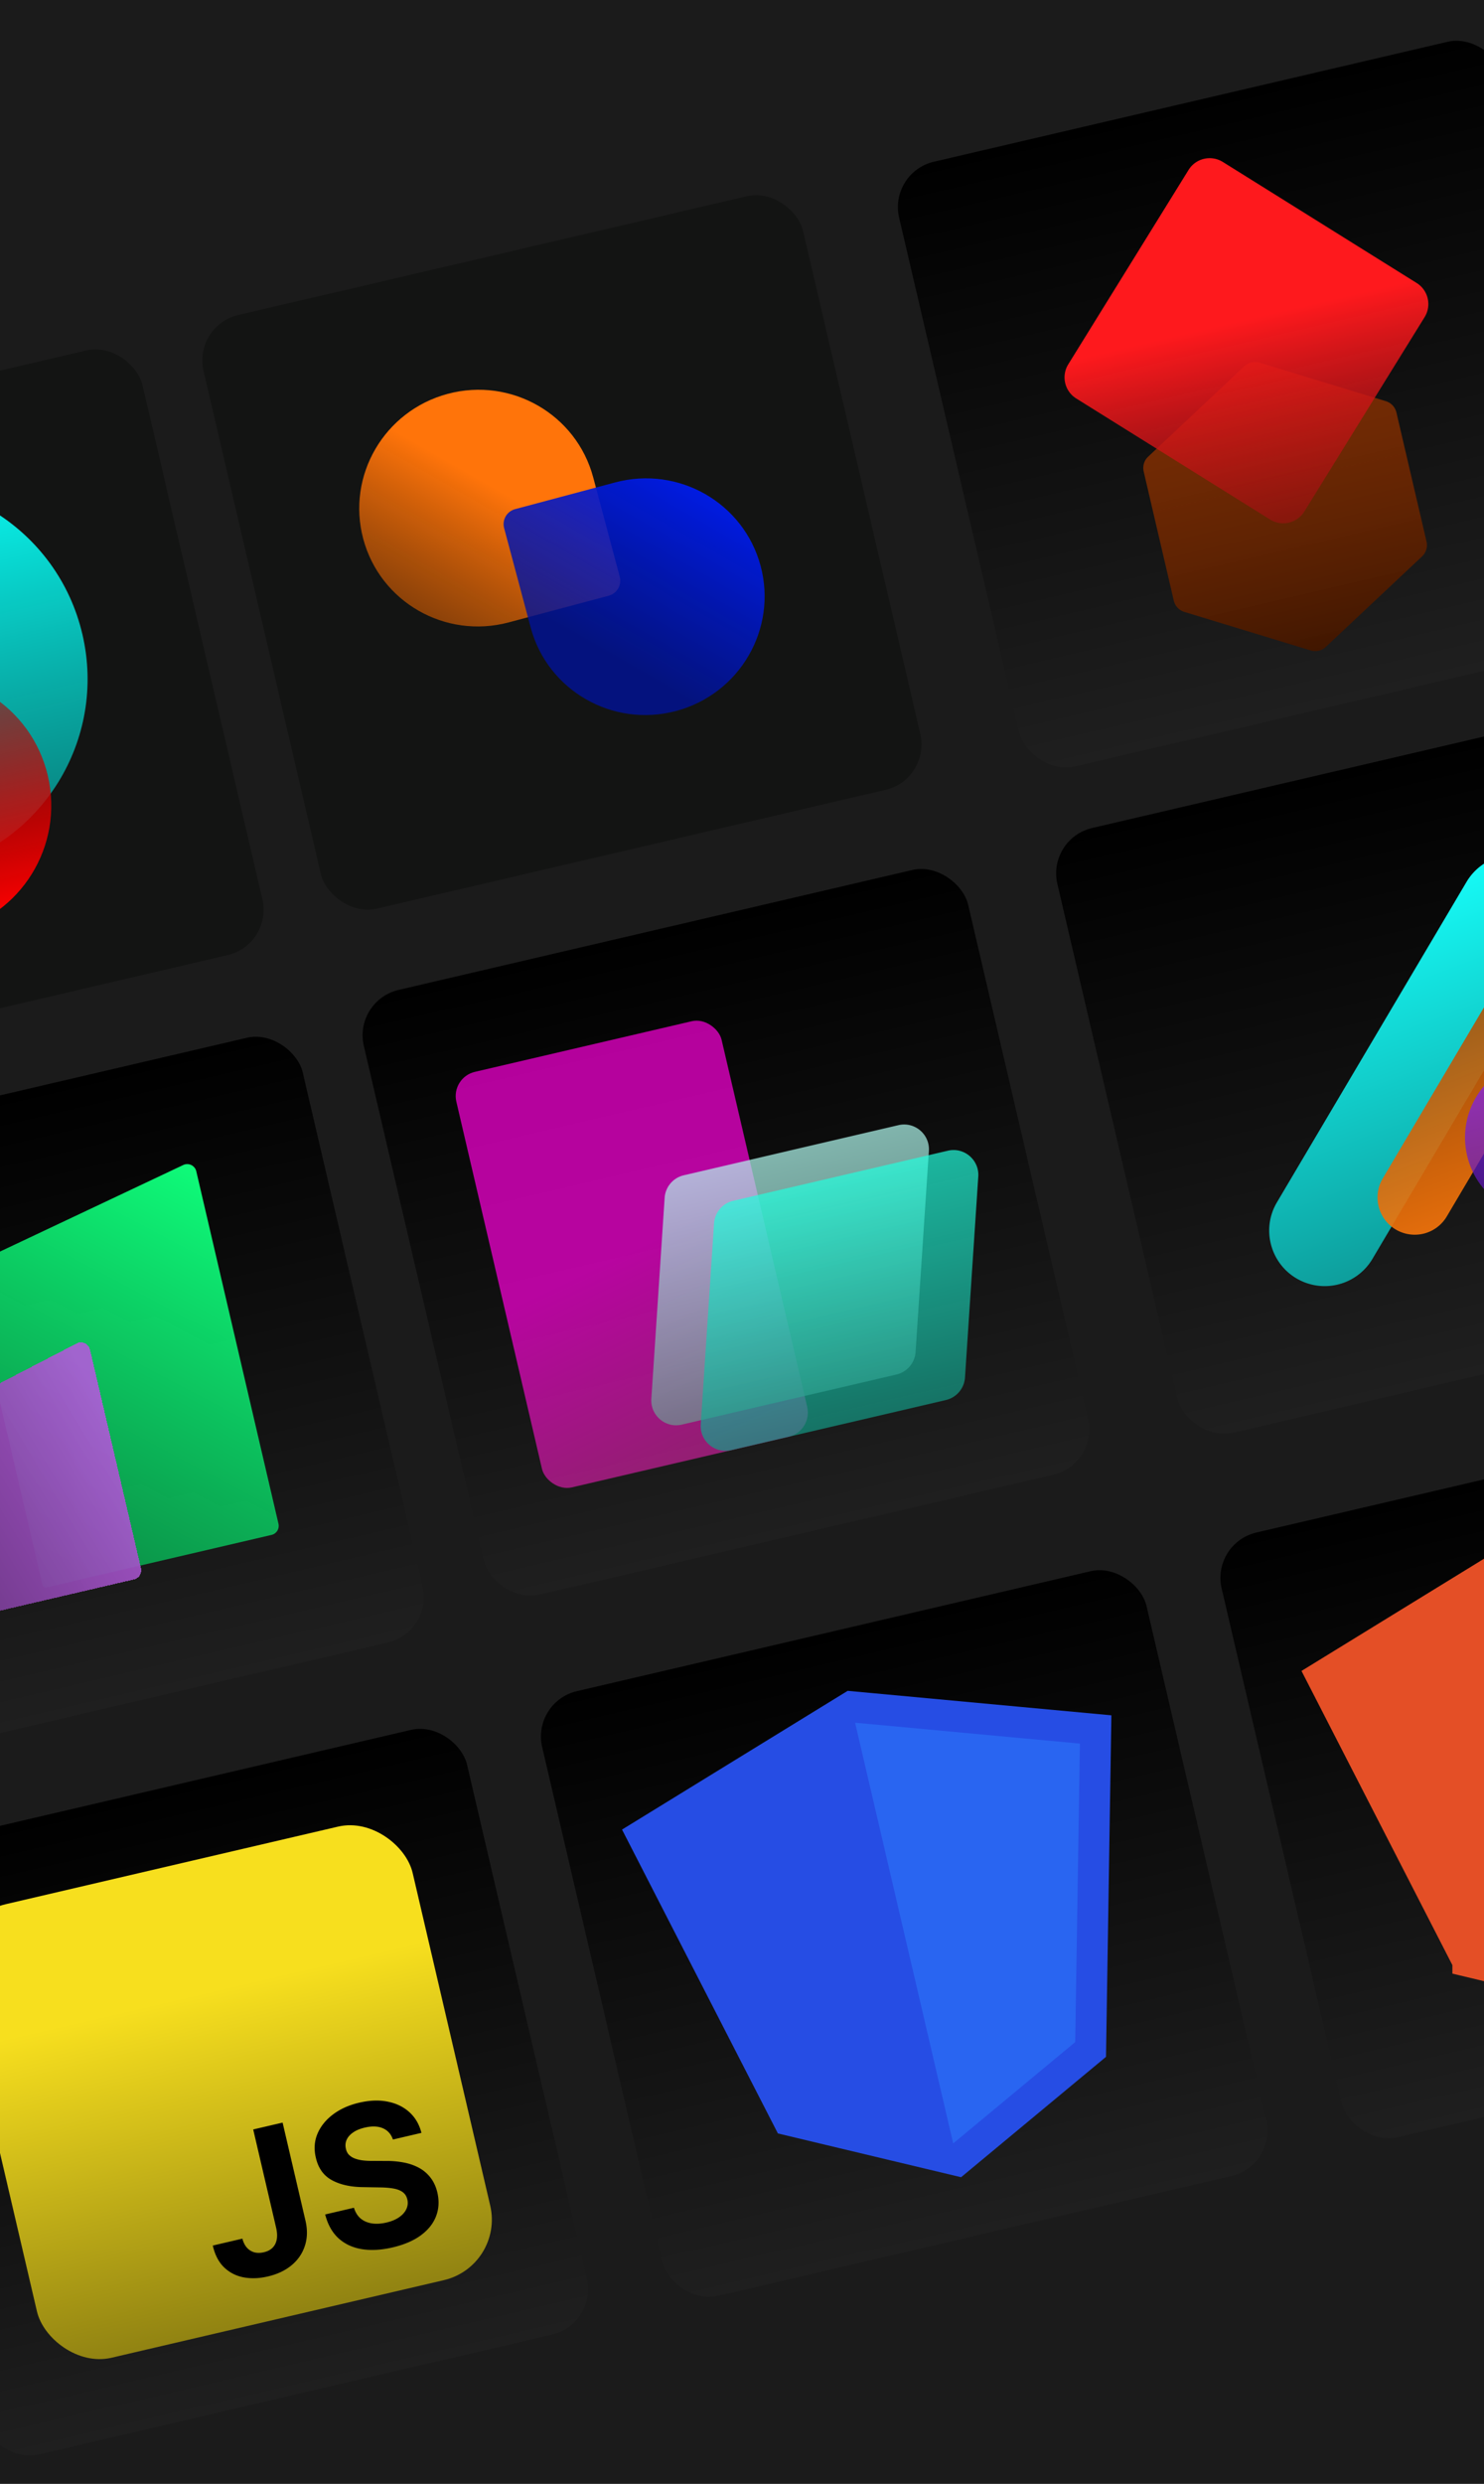 <svg xmlns="http://www.w3.org/2000/svg" width="330" height="552" fill="none"><g clip-path="url(#a)"><path fill="#1B1B1B" d="M0 0h330v552H0z"/><g filter="url(#b)"><rect width="138" height="138" x="-105.053" y="104.113" fill="#131413" rx="10.35" transform="rotate(-13.133 -105.053 104.113)"/><ellipse cx="-23.944" cy="148.073" fill="url(#c)" rx="43.403" ry="43.556" transform="rotate(-13.133 -23.944 148.073)"/><ellipse cx="-17.383" cy="176.199" fill="url(#d)" rx="28.779" ry="28.881" transform="rotate(-13.133 -17.383 176.199)"/></g><g filter="url(#e)"><rect width="136.893" height="135.474" x="42.91" y="69.591" fill="#131413" rx="10.35" transform="rotate(-13.133 42.91 69.59)"/><path fill="url(#f)" d="M99.568 84.764c14.118-3.767 28.598 4.543 32.345 18.563l5.901 22.082c.491 1.835-.61 3.723-2.458 4.216l-22.237 5.933c-14.119 3.767-28.598-4.543-32.345-18.563-3.75-14.029 4.666-28.462 18.794-32.23Z"/><path fill="url(#g)" d="M150.347 155.243c-14.118 3.767-28.598-4.542-32.345-18.563l-5.901-22.082c-.491-1.835.61-3.723 2.458-4.216l22.237-5.932c14.119-3.767 28.598 4.542 32.345 18.563 3.75 14.029-4.666 28.461-18.794 32.23Z"/></g><g filter="url(#h)"><rect width="138" height="138" x="197.588" y="35.533" fill="url(#i)" rx="10.35" transform="rotate(-13.133 197.588 35.533)"/><path fill="url(#j)" d="M276.717 78.618a3.45 3.45 0 0 1 3.368-.785l28.086 8.562a3.451 3.451 0 0 1 2.354 2.516l6.694 28.69a3.454 3.454 0 0 1-.997 3.298l-21.397 20.107a3.449 3.449 0 0 1-3.369.786l-28.086-8.562a3.45 3.45 0 0 1-2.353-2.516l-6.694-28.69c-.28-1.199.1-2.456.997-3.298l21.397-20.108Z"/><path fill="url(#k)" d="M264.302 35.005a5.52 5.52 0 0 1 7.616-1.777l43.105 26.902a5.52 5.52 0 0 1 1.77 7.589l-26.749 43.199a5.52 5.52 0 0 1-7.616 1.776l-43.104-26.9a5.52 5.52 0 0 1-1.771-7.59l26.749-43.199Z"/></g><rect width="138" height="138" x="78.551" y="222.346" fill="url(#l)" rx="10.35" transform="rotate(-13.133 78.55 222.346)"/><rect width="60.565" height="94.826" x="100.226" y="239.456" fill="url(#m)" fill-opacity=".7" rx="5.52" transform="rotate(-13.133 100.226 239.456)"/><path fill="url(#n)" fill-opacity=".7" d="M147.797 266.196a5.523 5.523 0 0 1 4.254-5.012l47.743-11.139c3.609-.842 7.007 2.042 6.762 5.74l-2.955 44.664a5.523 5.523 0 0 1-4.254 5.012L151.604 316.6c-3.609.842-7.007-2.042-6.762-5.74l2.955-44.664Z"/><path fill="url(#o)" fill-opacity=".7" d="M158.782 271.874a5.522 5.522 0 0 1 4.254-5.011l47.743-11.139c3.609-.842 7.007 2.041 6.762 5.74l-2.955 44.664a5.52 5.52 0 0 1-4.254 5.011l-47.743 11.139c-3.61.842-7.007-2.041-6.762-5.74l2.955-44.664Z"/><rect width="138" height="138" x="232.778" y="186.363" fill="url(#p)" rx="10.35" transform="rotate(-13.133 232.778 186.363)"/><path fill="url(#q)" d="M326.108 195.996a12.34 12.34 0 0 1 15.659-4.978c6.727 3.011 9.333 11.209 5.578 17.551l-42.15 71.195a12.34 12.34 0 0 1-15.658 4.978c-6.728-3.011-9.334-11.209-5.579-17.551l42.15-71.195Z"/><path fill="url(#r)" fill-opacity=".9" d="M335.756 214.13a8.28 8.28 0 0 1 10.506-3.339c4.514 2.02 6.263 7.52 3.743 11.775l-28.279 47.767a8.28 8.28 0 0 1-10.506 3.34c-4.514-2.02-6.262-7.52-3.743-11.776l28.279-47.767Z"/><circle cx="343.435" cy="252.799" r="17.655" fill="url(#s)" fill-opacity=".72" transform="rotate(-13.133 343.435 252.799)"/><rect width="138" height="138" x="269.307" y="342.925" fill="url(#t)" rx="10.35" transform="rotate(-13.133 269.307 342.925)"/><path fill="#F1662A" stroke="#E44F26" stroke-width="6.9" d="m326.421 435.879 37.517 8.96 29.678-24.637 1.121-71.115-54.316-5.04-46.477 28.557 32.477 63.275Z"/><path fill="#E44F26" d="m363.938 444.839-23.517-100.792-46.477 28.557 32.477 63.276 37.517 8.959Z"/><rect width="138" height="138" x="118.211" y="378.178" fill="url(#u)" rx="10.35" transform="rotate(-13.133 118.211 378.178)"/><path fill="#2965F1" stroke="#264DE4" stroke-width="6.9" d="m175.326 471.132 37.517 8.96 29.678-24.637 1.121-71.115-54.316-5.041-46.477 28.558 32.477 63.275Z"/><path fill="#264DE4" d="m212.843 480.092-23.517-100.793-46.477 28.558 32.477 63.275 37.517 8.96Z"/><rect width="138" height="138" x="-32.884" y="413.432" fill="url(#v)" rx="10.35" transform="rotate(-13.133 -32.884 413.432)"/><rect width="103.5" height="103.5" x="-12.166" y="426.311" fill="url(#w)" rx="13.8" transform="rotate(-13.133 -12.166 426.311)"/><path fill="#000" d="m56.307 473.234 6.537-1.525 5.088 21.808c.47 2.016.426 3.872-.134 5.57-.549 1.696-1.529 3.132-2.94 4.309-1.41 1.178-3.175 2.013-5.292 2.507-1.884.44-3.671.508-5.363.205-1.684-.316-3.133-1.051-4.347-2.206-1.217-1.166-2.063-2.788-2.537-4.867l6.582-1.536c.213.82.546 1.488 1 2.005a3.537 3.537 0 0 0 1.642 1.034c.641.172 1.349.168 2.122-.012.815-.19 1.462-.524 1.94-1.001.488-.489.8-1.109.936-1.86.136-.751.087-1.625-.146-2.623l-5.088-21.808Zm31.07 2.236c-.41-1.204-1.158-2.039-2.243-2.504-1.086-.466-2.423-.514-4.011-.144-1.08.252-1.955.618-2.627 1.096-.674.469-1.148 1.014-1.422 1.636a3.059 3.059 0 0 0-.16 1.938c.11.565.342 1.026.694 1.384.362.356.807.633 1.337.831a8.429 8.429 0 0 0 1.77.409c.65.073 1.334.107 2.052.1l2.967.017a20.343 20.343 0 0 1 4.042.345c1.259.243 2.393.639 3.4 1.187a8.024 8.024 0 0 1 2.553 2.174c.704.899 1.213 1.999 1.527 3.3.436 1.916.335 3.689-.305 5.32-.631 1.618-1.763 3.026-3.395 4.222-1.623 1.184-3.708 2.073-6.253 2.667-2.525.589-4.815.715-6.868.379-2.044-.339-3.767-1.145-5.17-2.417-1.395-1.285-2.38-3.047-2.956-5.285l6.399-1.493c.316 1.032.82 1.838 1.514 2.417.7.566 1.541.923 2.52 1.07.987.135 2.05.069 3.19-.197 1.12-.261 2.055-.651 2.804-1.169.759-.521 1.3-1.125 1.622-1.812a3.223 3.223 0 0 0 .22-2.161c-.163-.702-.51-1.244-1.039-1.625-.519-.384-1.215-.651-2.087-.801-.862-.153-1.896-.234-3.1-.243l-3.605-.061c-2.787-.026-5.103-.543-6.948-1.551-1.846-1.008-3.033-2.669-3.562-4.982-.452-1.892-.334-3.664.354-5.316.698-1.655 1.85-3.089 3.457-4.301 1.606-1.212 3.55-2.085 5.83-2.617 2.322-.541 4.44-.617 6.357-.227 1.926.388 3.538 1.177 4.835 2.367 1.298 1.189 2.179 2.712 2.644 4.568l-6.338 1.479Z"/><g filter="url(#x)"><rect width="138" height="138" x="-69.413" y="256.869" fill="url(#y)" rx="10.35" transform="rotate(-13.133 -69.413 256.869)"/></g><path fill="url(#z)" d="m40.75 258.903-45.276 21.373a3.45 3.45 0 0 0-1.887 3.904l15.888 68.097a.69.69 0 0 0 .829.515l50.073-11.683a2.07 2.07 0 0 0 1.546-2.486L43.65 260.304a2.07 2.07 0 0 0-2.9-1.401Z"/><g filter="url(#A)"><path fill="url(#B)" d="m17.046 295.795-41.329 21.436a2.069 2.069 0 0 0-1.063 2.307l9.042 38.754a.69.69 0 0 0 .829.515l45.282-10.565a2.07 2.07 0 0 0 1.545-2.487l-11.337-48.593a2.07 2.07 0 0 0-2.97-1.367Z" shape-rendering="crispEdges"/></g></g><defs><linearGradient id="c" x1="-23.944" x2="-23.944" y1="104.518" y2="191.629" gradientUnits="userSpaceOnUse"><stop stop-color="#09FFF7"/><stop offset="1" stop-color="#059994" stop-opacity=".8"/></linearGradient><linearGradient id="d" x1="-17.383" x2="-17.383" y1="147.318" y2="205.079" gradientUnits="userSpaceOnUse"><stop stop-color="#900" stop-opacity=".5"/><stop offset="1" stop-color="red"/></linearGradient><linearGradient id="f" x1="125.129" x2="88.003" y1="77.945" y2="142.633" gradientUnits="userSpaceOnUse"><stop offset=".423" stop-color="#FF740A"/><stop offset=".913" stop-color="#994606" stop-opacity=".8"/></linearGradient><linearGradient id="g" x1="124.786" x2="161.912" y1="162.063" y2="97.374" gradientUnits="userSpaceOnUse"><stop offset=".298" stop-color="#001299" stop-opacity=".8"/><stop offset="1" stop-color="#001EFF"/></linearGradient><linearGradient id="i" x1="266.588" x2="266.588" y1="35.533" y2="173.533" gradientUnits="userSpaceOnUse"><stop/><stop offset="1" stop-color="#1F1F1F"/></linearGradient><linearGradient id="j" x1="278.173" x2="293.368" y1="77.25" y2="142.375" gradientUnits="userSpaceOnUse"><stop stop-color="#A63A00" stop-opacity=".7"/><stop offset="1" stop-color="#401600"/></linearGradient><linearGradient id="k" x1="267.219" x2="287.128" y1="30.296" y2="115.627" gradientUnits="userSpaceOnUse"><stop offset=".447" stop-color="#FE191D"/><stop offset="1" stop-color="#980F11" stop-opacity=".6"/></linearGradient><linearGradient id="l" x1="147.551" x2="147.551" y1="222.346" y2="360.346" gradientUnits="userSpaceOnUse"><stop/><stop offset="1" stop-color="#1F1F1F"/></linearGradient><linearGradient id="m" x1="115.932" x2="130.508" y1="267.703" y2="334.282" gradientUnits="userSpaceOnUse"><stop offset=".313" stop-color="#F0D"/><stop offset="1" stop-color="#C82099"/></linearGradient><linearGradient id="n" x1="169.58" x2="181.818" y1="257.095" y2="309.55" gradientUnits="userSpaceOnUse"><stop stop-color="#B2FCF1"/><stop offset="1" stop-color="#6A9690"/></linearGradient><linearGradient id="o" x1="180.564" x2="192.803" y1="262.773" y2="315.229" gradientUnits="userSpaceOnUse"><stop stop-color="#22FFDE"/><stop offset="1" stop-color="#149985"/></linearGradient><linearGradient id="p" x1="301.778" x2="301.778" y1="186.363" y2="324.363" gradientUnits="userSpaceOnUse"><stop/><stop offset="1" stop-color="#1F1F1F"/></linearGradient><linearGradient id="q" x1="300.583" x2="330.72" y1="198.407" y2="277.353" gradientUnits="userSpaceOnUse"><stop stop-color="#16FFFB"/><stop offset="1" stop-color="#0D9997"/></linearGradient><linearGradient id="r" x1="318.631" x2="338.851" y1="215.748" y2="268.716" gradientUnits="userSpaceOnUse"><stop stop-color="#994907"/><stop offset="1" stop-color="#FF790B"/></linearGradient><linearGradient id="s" x1="343.435" x2="343.435" y1="235.144" y2="270.454" gradientUnits="userSpaceOnUse"><stop stop-color="#8521FF"/><stop offset="1" stop-color="#501499"/></linearGradient><linearGradient id="t" x1="338.307" x2="338.307" y1="342.925" y2="480.925" gradientUnits="userSpaceOnUse"><stop/><stop offset="1" stop-color="#1F1F1F"/></linearGradient><linearGradient id="u" x1="187.212" x2="187.212" y1="378.178" y2="516.178" gradientUnits="userSpaceOnUse"><stop/><stop offset="1" stop-color="#1F1F1F"/></linearGradient><linearGradient id="v" x1="36.116" x2="36.116" y1="413.432" y2="551.432" gradientUnits="userSpaceOnUse"><stop/><stop offset="1" stop-color="#1F1F1F"/></linearGradient><linearGradient id="w" x1="39.584" x2="39.584" y1="426.311" y2="529.811" gradientUnits="userSpaceOnUse"><stop offset=".281" stop-color="#F7DF1E"/><stop offset="1" stop-color="#918312"/></linearGradient><linearGradient id="y" x1="-.413" x2="-.413" y1="256.869" y2="394.869" gradientUnits="userSpaceOnUse"><stop/><stop offset="1" stop-color="#1F1F1F"/></linearGradient><linearGradient id="z" x1="40.883" x2="-4.753" y1="254.667" y2="341.071" gradientUnits="userSpaceOnUse"><stop stop-color="#0FFF7B"/><stop offset="1" stop-color="#09994A" stop-opacity=".9"/></linearGradient><linearGradient id="B" x1="17.879" x2="-36.822" y1="299.879" y2="332.825" gradientUnits="userSpaceOnUse"><stop stop-color="#B25ADB" stop-opacity=".9"/><stop offset="1" stop-color="#5F3075"/></linearGradient><filter id="b" width="167.109" height="167.109" x="-105.735" y="74.836" color-interpolation-filters="sRGB" filterUnits="userSpaceOnUse"><feFlood flood-opacity="0" result="BackgroundImageFix"/><feColorMatrix in="SourceAlpha" result="hardAlpha" values="0 0 0 0 0 0 0 0 0 0 0 0 0 0 0 0 0 0 127 0"/><feOffset dy="2.76"/><feGaussianBlur stdDeviation="1.38"/><feComposite in2="hardAlpha" operator="out"/><feColorMatrix values="0 0 0 0 0 0 0 0 0 0 0 0 0 0 0 0 0 0 0.25 0"/><feBlend in2="BackgroundImageFix" result="effect1_dropShadow_120_3195"/><feBlend in="SourceGraphic" in2="effect1_dropShadow_120_3195" result="shape"/></filter><filter id="e" width="165.457" height="164.397" x="42.229" y="40.565" color-interpolation-filters="sRGB" filterUnits="userSpaceOnUse"><feFlood flood-opacity="0" result="BackgroundImageFix"/><feColorMatrix in="SourceAlpha" result="hardAlpha" values="0 0 0 0 0 0 0 0 0 0 0 0 0 0 0 0 0 0 127 0"/><feOffset dy="2.76"/><feGaussianBlur stdDeviation="1.38"/><feComposite in2="hardAlpha" operator="out"/><feColorMatrix values="0 0 0 0 0 0 0 0 0 0 0 0 0 0 0 0 0 0 0.25 0"/><feBlend in2="BackgroundImageFix" result="effect1_dropShadow_120_3195"/><feBlend in="SourceGraphic" in2="effect1_dropShadow_120_3195" result="shape"/></filter><filter id="h" width="167.109" height="167.109" x="196.907" y="6.256" color-interpolation-filters="sRGB" filterUnits="userSpaceOnUse"><feFlood flood-opacity="0" result="BackgroundImageFix"/><feColorMatrix in="SourceAlpha" result="hardAlpha" values="0 0 0 0 0 0 0 0 0 0 0 0 0 0 0 0 0 0 127 0"/><feOffset dy="2.76"/><feGaussianBlur stdDeviation="1.38"/><feComposite in2="hardAlpha" operator="out"/><feColorMatrix values="0 0 0 0 0 0 0 0 0 0 0 0 0 0 0 0 0 0 0.25 0"/><feBlend in2="BackgroundImageFix" result="effect1_dropShadow_120_3195"/><feBlend in="SourceGraphic" in2="effect1_dropShadow_120_3195" result="shape"/></filter><filter id="x" width="167.109" height="167.109" x="-70.094" y="227.592" color-interpolation-filters="sRGB" filterUnits="userSpaceOnUse"><feFlood flood-opacity="0" result="BackgroundImageFix"/><feColorMatrix in="SourceAlpha" result="hardAlpha" values="0 0 0 0 0 0 0 0 0 0 0 0 0 0 0 0 0 0 127 0"/><feOffset dy="2.76"/><feGaussianBlur stdDeviation="1.38"/><feComposite in2="hardAlpha" operator="out"/><feColorMatrix values="0 0 0 0 0 0 0 0 0 0 0 0 0 0 0 0 0 0 0.25 0"/><feBlend in2="BackgroundImageFix" result="effect1_dropShadow_120_3195"/><feBlend in="SourceGraphic" in2="effect1_dropShadow_120_3195" result="shape"/></filter><filter id="A" width="62.327" height="68.784" x="-28.16" y="295.561" color-interpolation-filters="sRGB" filterUnits="userSpaceOnUse"><feFlood flood-opacity="0" result="BackgroundImageFix"/><feColorMatrix in="SourceAlpha" result="hardAlpha" values="0 0 0 0 0 0 0 0 0 0 0 0 0 0 0 0 0 0 127 0"/><feOffset dy="2.76"/><feGaussianBlur stdDeviation="1.38"/><feComposite in2="hardAlpha" operator="out"/><feColorMatrix values="0 0 0 0 0 0 0 0 0 0 0 0 0 0 0 0 0 0 0.25 0"/><feBlend in2="BackgroundImageFix" result="effect1_dropShadow_120_3195"/><feBlend in="SourceGraphic" in2="effect1_dropShadow_120_3195" result="shape"/></filter><clipPath id="a"><path fill="#fff" d="M0 0h330v552H0z"/></clipPath></defs></svg>